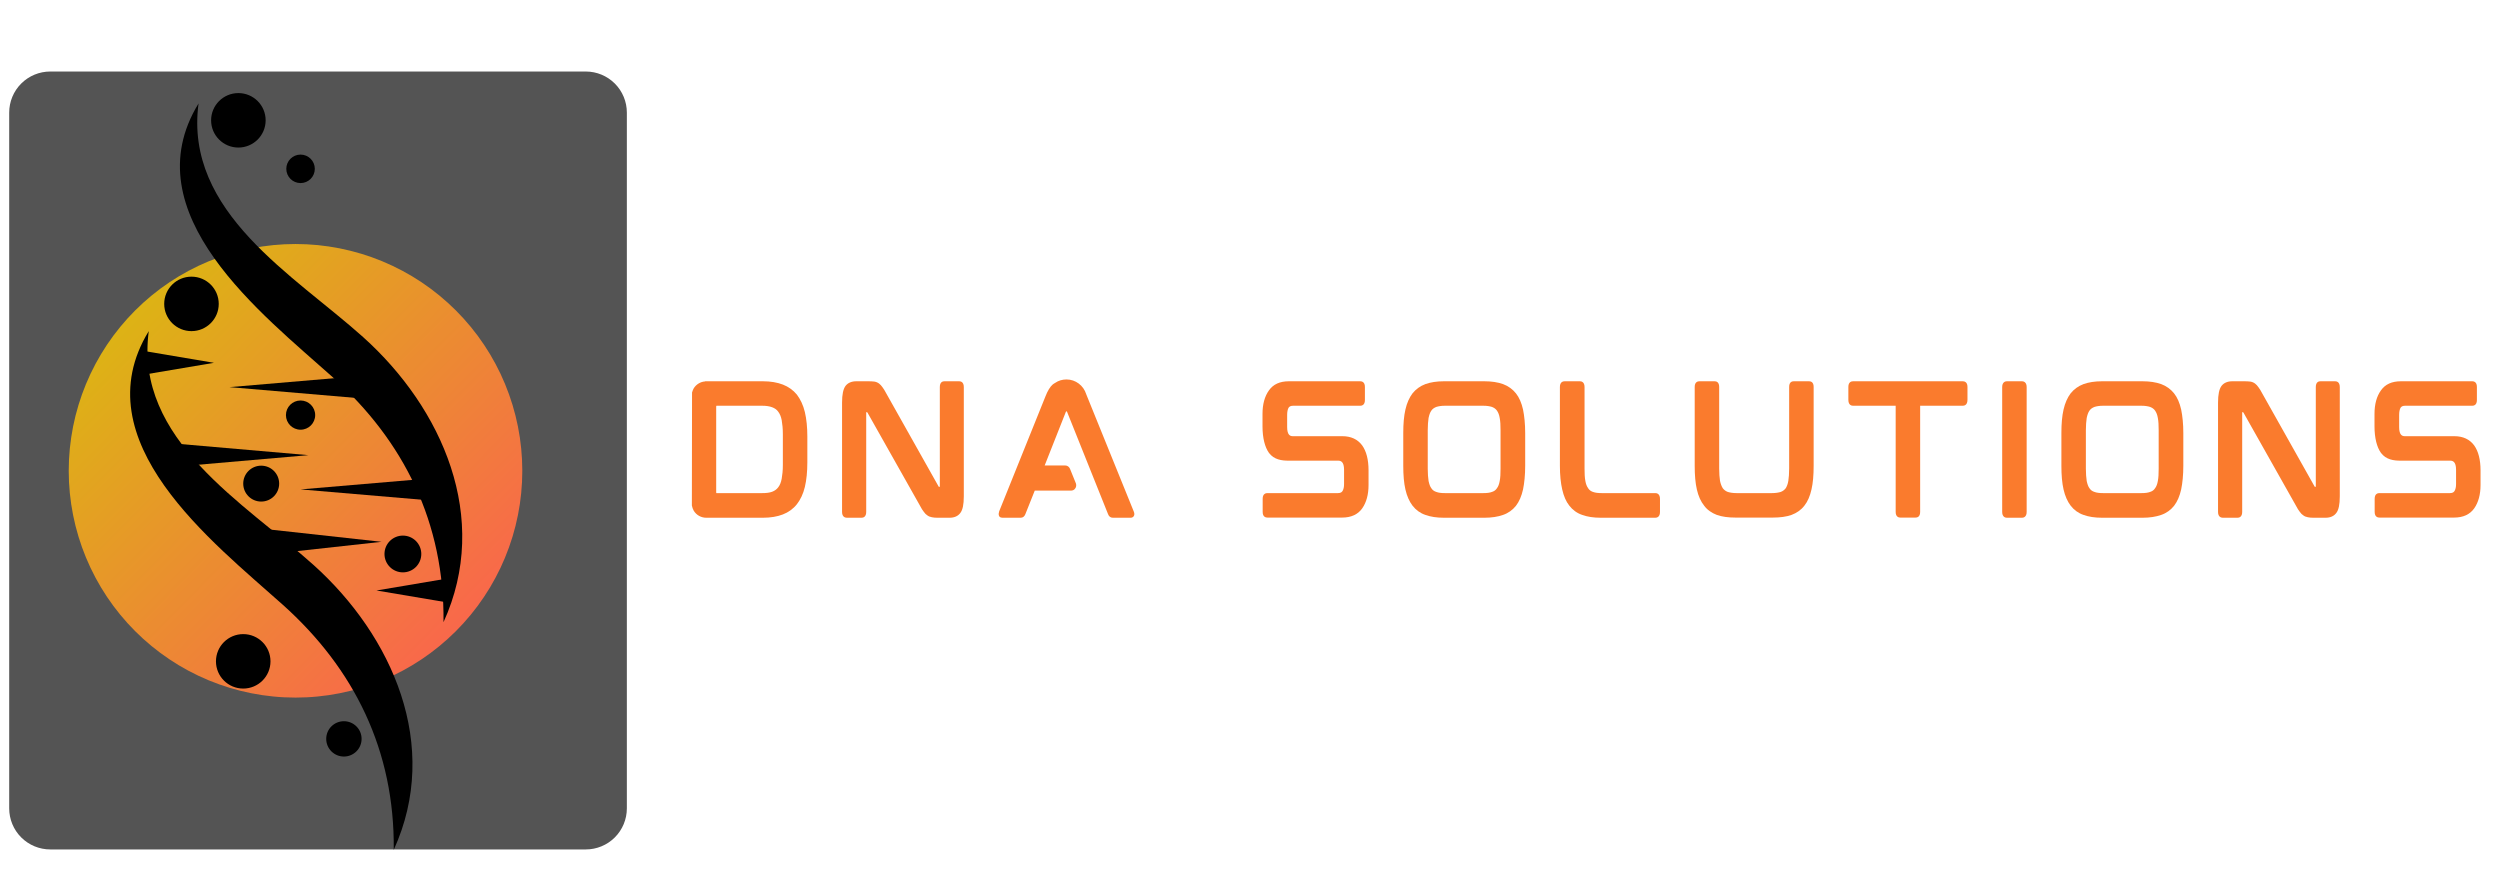 <svg xmlns="http://www.w3.org/2000/svg" xmlns:xlink="http://www.w3.org/1999/xlink" width="1400" zoomAndPan="magnify" viewBox="0 0 1050 375" height="500" preserveAspectRatio="xMidYMid meet" version="1.0"><defs><g/><clipPath id="a004d4ed80"><path d="M 3.863 30.039 L 263.434 30.039 L 263.434 356.992 L 3.863 356.992 Z M 3.863 30.039 " clip-rule="nonzero"/></clipPath><clipPath id="1255bc9f56"><path d="M 21.113 30.039 L 246.027 30.039 C 250.602 30.039 254.988 31.855 258.223 35.09 C 261.457 38.324 263.277 42.711 263.277 47.289 L 263.277 339.516 C 263.277 344.09 261.457 348.48 258.223 351.715 C 254.988 354.949 250.602 356.766 246.027 356.766 L 21.113 356.766 C 16.539 356.766 12.152 354.949 8.914 351.715 C 5.68 348.48 3.863 344.09 3.863 339.516 L 3.863 47.289 C 3.863 42.711 5.68 38.324 8.914 35.09 C 12.152 31.855 16.539 30.039 21.113 30.039 " clip-rule="nonzero"/></clipPath><clipPath id="11ccc9319d"><path d="M 28.867 102.488 L 219.367 102.488 L 219.367 292.988 L 28.867 292.988 Z M 28.867 102.488 " clip-rule="nonzero"/></clipPath><clipPath id="e06422408d"><path d="M 219.367 197.738 C 219.367 199.297 219.328 200.855 219.25 202.41 C 219.176 203.969 219.059 205.523 218.906 207.074 C 218.754 208.625 218.562 210.172 218.336 211.715 C 218.105 213.254 217.84 214.793 217.535 216.32 C 217.23 217.848 216.891 219.371 216.512 220.883 C 216.133 222.395 215.719 223.895 215.266 225.387 C 214.812 226.879 214.324 228.359 213.797 229.828 C 213.273 231.293 212.711 232.75 212.117 234.188 C 211.52 235.629 210.887 237.055 210.223 238.461 C 209.555 239.871 208.855 241.262 208.117 242.637 C 207.383 244.012 206.617 245.367 205.816 246.707 C 205.012 248.043 204.18 249.359 203.312 250.656 C 202.449 251.953 201.551 253.227 200.621 254.477 C 199.691 255.73 198.734 256.957 197.746 258.164 C 196.758 259.367 195.738 260.547 194.691 261.703 C 193.645 262.859 192.57 263.988 191.469 265.09 C 190.367 266.191 189.238 267.266 188.082 268.312 C 186.926 269.359 185.746 270.379 184.543 271.367 C 183.336 272.355 182.109 273.316 180.855 274.242 C 179.605 275.172 178.328 276.07 177.035 276.934 C 175.738 277.801 174.422 278.637 173.086 279.438 C 171.746 280.238 170.391 281.008 169.016 281.742 C 167.641 282.477 166.25 283.176 164.84 283.844 C 163.43 284.508 162.008 285.141 160.566 285.738 C 159.125 286.332 157.672 286.895 156.203 287.418 C 154.738 287.945 153.258 288.434 151.766 288.887 C 150.273 289.34 148.773 289.754 147.258 290.133 C 145.746 290.512 144.227 290.852 142.699 291.156 C 141.168 291.461 139.633 291.727 138.094 291.957 C 136.551 292.184 135.004 292.375 133.453 292.527 C 131.902 292.684 130.348 292.797 128.789 292.871 C 127.234 292.949 125.676 292.988 124.117 292.988 C 122.559 292.988 121 292.949 119.441 292.871 C 117.887 292.797 116.332 292.684 114.781 292.527 C 113.227 292.375 111.684 292.184 110.141 291.957 C 108.598 291.727 107.062 291.461 105.535 291.156 C 104.004 290.852 102.484 290.512 100.973 290.133 C 99.461 289.754 97.957 289.34 96.465 288.887 C 94.973 288.434 93.496 287.945 92.027 287.418 C 90.559 286.895 89.105 286.332 87.664 285.738 C 86.227 285.141 84.801 284.508 83.391 283.844 C 81.98 283.176 80.59 282.477 79.215 281.742 C 77.84 281.008 76.484 280.238 75.148 279.438 C 73.812 278.637 72.492 277.801 71.199 276.934 C 69.902 276.07 68.629 275.172 67.375 274.242 C 66.125 273.316 64.895 272.355 63.691 271.367 C 62.484 270.379 61.305 269.359 60.148 268.312 C 58.996 267.266 57.867 266.191 56.766 265.09 C 55.66 263.988 54.586 262.859 53.539 261.703 C 52.492 260.547 51.477 259.367 50.488 258.164 C 49.496 256.957 48.539 255.73 47.609 254.477 C 46.684 253.227 45.785 251.953 44.918 250.656 C 44.051 249.359 43.219 248.043 42.418 246.707 C 41.617 245.367 40.848 244.012 40.113 242.637 C 39.379 241.262 38.676 239.871 38.012 238.461 C 37.344 237.055 36.715 235.629 36.117 234.188 C 35.52 232.75 34.961 231.293 34.434 229.828 C 33.91 228.359 33.418 226.879 32.969 225.387 C 32.516 223.895 32.098 222.395 31.719 220.883 C 31.34 219.371 31 217.848 30.695 216.32 C 30.391 214.793 30.125 213.254 29.898 211.715 C 29.668 210.172 29.477 208.625 29.324 207.074 C 29.172 205.523 29.059 203.969 28.98 202.41 C 28.902 200.855 28.867 199.297 28.867 197.738 C 28.867 196.18 28.902 194.621 28.98 193.062 C 29.059 191.508 29.172 189.953 29.324 188.402 C 29.477 186.852 29.668 185.305 29.898 183.762 C 30.125 182.219 30.391 180.684 30.695 179.156 C 31 177.625 31.34 176.105 31.719 174.594 C 32.098 173.082 32.516 171.578 32.969 170.09 C 33.418 168.598 33.91 167.117 34.434 165.648 C 34.961 164.18 35.52 162.727 36.117 161.289 C 36.715 159.848 37.344 158.422 38.012 157.012 C 38.676 155.605 39.379 154.211 40.113 152.836 C 40.848 151.461 41.617 150.105 42.418 148.77 C 43.219 147.434 44.051 146.117 44.918 144.82 C 45.785 143.523 46.684 142.25 47.609 140.996 C 48.539 139.746 49.496 138.516 50.488 137.312 C 51.477 136.105 52.492 134.926 53.539 133.773 C 54.586 132.617 55.66 131.488 56.766 130.387 C 57.867 129.285 58.996 128.211 60.148 127.164 C 61.305 126.117 62.484 125.098 63.691 124.109 C 64.895 123.121 66.125 122.16 67.375 121.23 C 68.629 120.305 69.902 119.406 71.199 118.539 C 72.492 117.676 73.812 116.84 75.148 116.039 C 76.484 115.238 77.84 114.469 79.215 113.734 C 80.59 113 81.98 112.301 83.391 111.633 C 84.801 110.965 86.227 110.336 87.664 109.738 C 89.105 109.141 90.559 108.582 92.027 108.055 C 93.496 107.531 94.973 107.043 96.465 106.59 C 97.957 106.137 99.461 105.723 100.973 105.344 C 102.484 104.965 104.004 104.621 105.535 104.316 C 107.062 104.016 108.598 103.746 110.141 103.52 C 111.684 103.289 113.227 103.098 114.781 102.945 C 116.332 102.793 117.887 102.68 119.441 102.602 C 121 102.527 122.559 102.488 124.117 102.488 C 125.676 102.488 127.234 102.527 128.789 102.602 C 130.348 102.68 131.902 102.793 133.453 102.945 C 135.004 103.098 136.551 103.289 138.094 103.52 C 139.633 103.746 141.168 104.016 142.699 104.316 C 144.227 104.621 145.746 104.965 147.258 105.344 C 148.773 105.723 150.273 106.137 151.766 106.59 C 153.258 107.043 154.738 107.531 156.203 108.055 C 157.672 108.582 159.125 109.141 160.566 109.738 C 162.008 110.336 163.43 110.965 164.84 111.633 C 166.25 112.301 167.641 113 169.016 113.734 C 170.391 114.469 171.746 115.238 173.086 116.039 C 174.422 116.84 175.738 117.676 177.035 118.539 C 178.328 119.406 179.605 120.305 180.855 121.23 C 182.109 122.16 183.336 123.121 184.543 124.109 C 185.746 125.098 186.926 126.117 188.082 127.164 C 189.238 128.211 190.367 129.285 191.469 130.387 C 192.57 131.488 193.645 132.617 194.691 133.773 C 195.738 134.926 196.758 136.105 197.746 137.312 C 198.734 138.516 199.691 139.746 200.621 140.996 C 201.551 142.25 202.449 143.523 203.312 144.82 C 204.18 146.117 205.012 147.434 205.816 148.77 C 206.617 150.105 207.383 151.461 208.117 152.836 C 208.855 154.211 209.555 155.605 210.223 157.012 C 210.887 158.422 211.52 159.848 212.117 161.289 C 212.711 162.727 213.273 164.18 213.797 165.648 C 214.324 167.117 214.812 168.598 215.266 170.09 C 215.719 171.578 216.133 173.082 216.512 174.594 C 216.891 176.105 217.23 177.625 217.535 179.156 C 217.84 180.684 218.105 182.219 218.336 183.762 C 218.562 185.305 218.754 186.852 218.906 188.402 C 219.059 189.953 219.176 191.508 219.25 193.062 C 219.328 194.621 219.367 196.18 219.367 197.738 Z M 219.367 197.738 " clip-rule="nonzero"/></clipPath><linearGradient x1="0" gradientTransform="matrix(190.5, 0, 0, 190.5, 28.866, 102.488)" y1="0" x2="1.005" gradientUnits="userSpaceOnUse" y2="0.995" id="797396bf68"><stop stop-opacity="1" stop-color="rgb(84.299%, 76.099%, 3.899%)" offset="0"/><stop stop-opacity="1" stop-color="rgb(84.36%, 75.937%, 4.015%)" offset="0.008"/><stop stop-opacity="1" stop-color="rgb(84.48%, 75.612%, 4.248%)" offset="0.016"/><stop stop-opacity="1" stop-color="rgb(84.602%, 75.288%, 4.482%)" offset="0.023"/><stop stop-opacity="1" stop-color="rgb(84.723%, 74.963%, 4.715%)" offset="0.031"/><stop stop-opacity="1" stop-color="rgb(84.845%, 74.64%, 4.948%)" offset="0.039"/><stop stop-opacity="1" stop-color="rgb(84.966%, 74.315%, 5.18%)" offset="0.047"/><stop stop-opacity="1" stop-color="rgb(85.086%, 73.991%, 5.414%)" offset="0.055"/><stop stop-opacity="1" stop-color="rgb(85.208%, 73.666%, 5.647%)" offset="0.062"/><stop stop-opacity="1" stop-color="rgb(85.329%, 73.343%, 5.881%)" offset="0.07"/><stop stop-opacity="1" stop-color="rgb(85.451%, 73.018%, 6.114%)" offset="0.078"/><stop stop-opacity="1" stop-color="rgb(85.571%, 72.694%, 6.346%)" offset="0.086"/><stop stop-opacity="1" stop-color="rgb(85.693%, 72.369%, 6.58%)" offset="0.094"/><stop stop-opacity="1" stop-color="rgb(85.814%, 72.046%, 6.813%)" offset="0.102"/><stop stop-opacity="1" stop-color="rgb(85.934%, 71.721%, 7.047%)" offset="0.109"/><stop stop-opacity="1" stop-color="rgb(86.057%, 71.397%, 7.28%)" offset="0.117"/><stop stop-opacity="1" stop-color="rgb(86.177%, 71.072%, 7.512%)" offset="0.125"/><stop stop-opacity="1" stop-color="rgb(86.299%, 70.749%, 7.745%)" offset="0.133"/><stop stop-opacity="1" stop-color="rgb(86.42%, 70.424%, 7.979%)" offset="0.141"/><stop stop-opacity="1" stop-color="rgb(86.542%, 70.1%, 8.212%)" offset="0.148"/><stop stop-opacity="1" stop-color="rgb(86.662%, 69.775%, 8.446%)" offset="0.156"/><stop stop-opacity="1" stop-color="rgb(86.784%, 69.452%, 8.678%)" offset="0.164"/><stop stop-opacity="1" stop-color="rgb(86.905%, 69.127%, 8.911%)" offset="0.172"/><stop stop-opacity="1" stop-color="rgb(87.025%, 68.803%, 9.145%)" offset="0.18"/><stop stop-opacity="1" stop-color="rgb(87.148%, 68.478%, 9.378%)" offset="0.188"/><stop stop-opacity="1" stop-color="rgb(87.268%, 68.155%, 9.612%)" offset="0.195"/><stop stop-opacity="1" stop-color="rgb(87.39%, 67.83%, 9.843%)" offset="0.203"/><stop stop-opacity="1" stop-color="rgb(87.511%, 67.506%, 10.077%)" offset="0.211"/><stop stop-opacity="1" stop-color="rgb(87.633%, 67.181%, 10.31%)" offset="0.219"/><stop stop-opacity="1" stop-color="rgb(87.753%, 66.858%, 10.544%)" offset="0.227"/><stop stop-opacity="1" stop-color="rgb(87.874%, 66.533%, 10.777%)" offset="0.234"/><stop stop-opacity="1" stop-color="rgb(87.996%, 66.209%, 11.009%)" offset="0.242"/><stop stop-opacity="1" stop-color="rgb(88.116%, 65.884%, 11.243%)" offset="0.25"/><stop stop-opacity="1" stop-color="rgb(88.239%, 65.561%, 11.476%)" offset="0.258"/><stop stop-opacity="1" stop-color="rgb(88.359%, 65.236%, 11.71%)" offset="0.266"/><stop stop-opacity="1" stop-color="rgb(88.481%, 64.912%, 11.943%)" offset="0.273"/><stop stop-opacity="1" stop-color="rgb(88.602%, 64.587%, 12.175%)" offset="0.281"/><stop stop-opacity="1" stop-color="rgb(88.724%, 64.264%, 12.408%)" offset="0.289"/><stop stop-opacity="1" stop-color="rgb(88.844%, 63.939%, 12.642%)" offset="0.297"/><stop stop-opacity="1" stop-color="rgb(88.965%, 63.615%, 12.875%)" offset="0.305"/><stop stop-opacity="1" stop-color="rgb(89.087%, 63.29%, 13.109%)" offset="0.312"/><stop stop-opacity="1" stop-color="rgb(89.207%, 62.967%, 13.341%)" offset="0.32"/><stop stop-opacity="1" stop-color="rgb(89.33%, 62.642%, 13.574%)" offset="0.328"/><stop stop-opacity="1" stop-color="rgb(89.45%, 62.318%, 13.808%)" offset="0.336"/><stop stop-opacity="1" stop-color="rgb(89.572%, 61.993%, 14.041%)" offset="0.344"/><stop stop-opacity="1" stop-color="rgb(89.693%, 61.67%, 14.275%)" offset="0.352"/><stop stop-opacity="1" stop-color="rgb(89.813%, 61.345%, 14.507%)" offset="0.359"/><stop stop-opacity="1" stop-color="rgb(89.935%, 61.021%, 14.74%)" offset="0.367"/><stop stop-opacity="1" stop-color="rgb(90.056%, 60.696%, 14.973%)" offset="0.375"/><stop stop-opacity="1" stop-color="rgb(90.178%, 60.373%, 15.207%)" offset="0.383"/><stop stop-opacity="1" stop-color="rgb(90.298%, 60.048%, 15.44%)" offset="0.391"/><stop stop-opacity="1" stop-color="rgb(90.421%, 59.724%, 15.672%)" offset="0.398"/><stop stop-opacity="1" stop-color="rgb(90.541%, 59.399%, 15.906%)" offset="0.406"/><stop stop-opacity="1" stop-color="rgb(90.662%, 59.076%, 16.139%)" offset="0.414"/><stop stop-opacity="1" stop-color="rgb(90.784%, 58.751%, 16.373%)" offset="0.422"/><stop stop-opacity="1" stop-color="rgb(90.904%, 58.427%, 16.606%)" offset="0.43"/><stop stop-opacity="1" stop-color="rgb(91.026%, 58.102%, 16.84%)" offset="0.438"/><stop stop-opacity="1" stop-color="rgb(91.147%, 57.779%, 17.072%)" offset="0.445"/><stop stop-opacity="1" stop-color="rgb(91.269%, 57.454%, 17.305%)" offset="0.453"/><stop stop-opacity="1" stop-color="rgb(91.389%, 57.13%, 17.538%)" offset="0.461"/><stop stop-opacity="1" stop-color="rgb(91.512%, 56.805%, 17.772%)" offset="0.469"/><stop stop-opacity="1" stop-color="rgb(91.632%, 56.482%, 18.005%)" offset="0.477"/><stop stop-opacity="1" stop-color="rgb(91.753%, 56.157%, 18.237%)" offset="0.484"/><stop stop-opacity="1" stop-color="rgb(91.875%, 55.833%, 18.471%)" offset="0.492"/><stop stop-opacity="1" stop-color="rgb(91.995%, 55.508%, 18.704%)" offset="0.498"/><stop stop-opacity="1" stop-color="rgb(92.056%, 55.347%, 18.822%)" offset="0.5"/><stop stop-opacity="1" stop-color="rgb(92.117%, 55.185%, 18.938%)" offset="0.502"/><stop stop-opacity="1" stop-color="rgb(92.178%, 55.023%, 19.055%)" offset="0.508"/><stop stop-opacity="1" stop-color="rgb(92.238%, 54.86%, 19.171%)" offset="0.516"/><stop stop-opacity="1" stop-color="rgb(92.36%, 54.535%, 19.403%)" offset="0.523"/><stop stop-opacity="1" stop-color="rgb(92.48%, 54.211%, 19.637%)" offset="0.531"/><stop stop-opacity="1" stop-color="rgb(92.601%, 53.886%, 19.87%)" offset="0.539"/><stop stop-opacity="1" stop-color="rgb(92.723%, 53.563%, 20.103%)" offset="0.547"/><stop stop-opacity="1" stop-color="rgb(92.844%, 53.238%, 20.337%)" offset="0.555"/><stop stop-opacity="1" stop-color="rgb(92.966%, 52.914%, 20.569%)" offset="0.562"/><stop stop-opacity="1" stop-color="rgb(93.086%, 52.589%, 20.802%)" offset="0.57"/><stop stop-opacity="1" stop-color="rgb(93.208%, 52.266%, 21.036%)" offset="0.578"/><stop stop-opacity="1" stop-color="rgb(93.329%, 51.941%, 21.269%)" offset="0.586"/><stop stop-opacity="1" stop-color="rgb(93.451%, 51.617%, 21.503%)" offset="0.594"/><stop stop-opacity="1" stop-color="rgb(93.571%, 51.292%, 21.735%)" offset="0.602"/><stop stop-opacity="1" stop-color="rgb(93.692%, 50.969%, 21.968%)" offset="0.609"/><stop stop-opacity="1" stop-color="rgb(93.814%, 50.644%, 22.202%)" offset="0.617"/><stop stop-opacity="1" stop-color="rgb(93.935%, 50.32%, 22.435%)" offset="0.625"/><stop stop-opacity="1" stop-color="rgb(94.057%, 49.995%, 22.668%)" offset="0.633"/><stop stop-opacity="1" stop-color="rgb(94.177%, 49.672%, 22.9%)" offset="0.641"/><stop stop-opacity="1" stop-color="rgb(94.299%, 49.347%, 23.134%)" offset="0.648"/><stop stop-opacity="1" stop-color="rgb(94.42%, 49.023%, 23.367%)" offset="0.656"/><stop stop-opacity="1" stop-color="rgb(94.54%, 48.698%, 23.601%)" offset="0.664"/><stop stop-opacity="1" stop-color="rgb(94.662%, 48.375%, 23.834%)" offset="0.672"/><stop stop-opacity="1" stop-color="rgb(94.783%, 48.05%, 24.066%)" offset="0.68"/><stop stop-opacity="1" stop-color="rgb(94.905%, 47.726%, 24.3%)" offset="0.688"/><stop stop-opacity="1" stop-color="rgb(95.026%, 47.401%, 24.533%)" offset="0.695"/><stop stop-opacity="1" stop-color="rgb(95.148%, 47.078%, 24.767%)" offset="0.703"/><stop stop-opacity="1" stop-color="rgb(95.268%, 46.753%, 25%)" offset="0.711"/><stop stop-opacity="1" stop-color="rgb(95.39%, 46.429%, 25.232%)" offset="0.719"/><stop stop-opacity="1" stop-color="rgb(95.511%, 46.104%, 25.465%)" offset="0.727"/><stop stop-opacity="1" stop-color="rgb(95.631%, 45.781%, 25.699%)" offset="0.734"/><stop stop-opacity="1" stop-color="rgb(95.753%, 45.456%, 25.932%)" offset="0.742"/><stop stop-opacity="1" stop-color="rgb(95.874%, 45.132%, 26.166%)" offset="0.75"/><stop stop-opacity="1" stop-color="rgb(95.996%, 44.807%, 26.398%)" offset="0.758"/><stop stop-opacity="1" stop-color="rgb(96.117%, 44.484%, 26.631%)" offset="0.766"/><stop stop-opacity="1" stop-color="rgb(96.239%, 44.159%, 26.865%)" offset="0.773"/><stop stop-opacity="1" stop-color="rgb(96.359%, 43.835%, 27.098%)" offset="0.781"/><stop stop-opacity="1" stop-color="rgb(96.48%, 43.51%, 27.332%)" offset="0.789"/><stop stop-opacity="1" stop-color="rgb(96.602%, 43.187%, 27.563%)" offset="0.797"/><stop stop-opacity="1" stop-color="rgb(96.722%, 42.862%, 27.797%)" offset="0.805"/><stop stop-opacity="1" stop-color="rgb(96.844%, 42.538%, 28.03%)" offset="0.812"/><stop stop-opacity="1" stop-color="rgb(96.965%, 42.213%, 28.264%)" offset="0.82"/><stop stop-opacity="1" stop-color="rgb(97.087%, 41.89%, 28.497%)" offset="0.828"/><stop stop-opacity="1" stop-color="rgb(97.208%, 41.565%, 28.729%)" offset="0.836"/><stop stop-opacity="1" stop-color="rgb(97.33%, 41.241%, 28.963%)" offset="0.844"/><stop stop-opacity="1" stop-color="rgb(97.45%, 40.916%, 29.196%)" offset="0.852"/><stop stop-opacity="1" stop-color="rgb(97.571%, 40.593%, 29.43%)" offset="0.859"/><stop stop-opacity="1" stop-color="rgb(97.693%, 40.268%, 29.663%)" offset="0.867"/><stop stop-opacity="1" stop-color="rgb(97.813%, 39.944%, 29.895%)" offset="0.875"/><stop stop-opacity="1" stop-color="rgb(97.935%, 39.619%, 30.128%)" offset="0.883"/><stop stop-opacity="1" stop-color="rgb(98.056%, 39.296%, 30.362%)" offset="0.891"/><stop stop-opacity="1" stop-color="rgb(98.178%, 38.971%, 30.595%)" offset="0.898"/><stop stop-opacity="1" stop-color="rgb(98.299%, 38.647%, 30.829%)" offset="0.906"/><stop stop-opacity="1" stop-color="rgb(98.419%, 38.322%, 31.061%)" offset="0.914"/><stop stop-opacity="1" stop-color="rgb(98.541%, 37.999%, 31.294%)" offset="0.922"/><stop stop-opacity="1" stop-color="rgb(98.662%, 37.674%, 31.528%)" offset="0.93"/><stop stop-opacity="1" stop-color="rgb(98.784%, 37.35%, 31.761%)" offset="0.938"/><stop stop-opacity="1" stop-color="rgb(98.904%, 37.025%, 31.995%)" offset="0.945"/><stop stop-opacity="1" stop-color="rgb(99.026%, 36.702%, 32.227%)" offset="0.953"/><stop stop-opacity="1" stop-color="rgb(99.147%, 36.377%, 32.46%)" offset="0.961"/><stop stop-opacity="1" stop-color="rgb(99.269%, 36.053%, 32.693%)" offset="0.969"/><stop stop-opacity="1" stop-color="rgb(99.39%, 35.728%, 32.927%)" offset="0.977"/><stop stop-opacity="1" stop-color="rgb(99.51%, 35.405%, 33.16%)" offset="0.984"/><stop stop-opacity="1" stop-color="rgb(99.632%, 35.08%, 33.392%)" offset="0.992"/><stop stop-opacity="1" stop-color="rgb(99.753%, 34.756%, 33.626%)" offset="1"/></linearGradient><clipPath id="d6f66dc900"><path d="M 75.438 43.184 L 194.148 43.184 L 194.148 261.477 L 75.438 261.477 Z M 75.438 43.184 " clip-rule="nonzero"/></clipPath><clipPath id="500d328621"><path d="M 54.656 139 L 173.371 139 L 173.371 356.93 L 54.656 356.93 Z M 54.656 139 " clip-rule="nonzero"/></clipPath><clipPath id="20e1491264"><path d="M 88 39.016 L 112 39.016 L 112 62 L 88 62 Z M 88 39.016 " clip-rule="nonzero"/></clipPath></defs><g clip-path="url(#a004d4ed80)"><g clip-path="url(#1255bc9f56)"><path fill="#545454" d="M 3.863 30.039 L 263.434 30.039 L 263.434 356.992 L 3.863 356.992 Z M 3.863 30.039 " fill-opacity="1" fill-rule="nonzero"/></g></g><g fill="#ffffff" fill-opacity="1"><g transform="translate(671.367, 54.029)"><g/></g></g><g fill="#fa7b2d" fill-opacity="1"><g transform="translate(285.027, 217.384)"><g><path d="M 53.012 -44.328 C 52.32 -47.246 51.137 -49.68 49.68 -51.625 C 48.148 -53.5 46.133 -54.957 43.773 -55.863 C 41.41 -56.766 38.633 -57.25 35.367 -57.25 L 11.117 -57.25 L 11.117 -57.184 C 9.102 -57.043 7.363 -55.93 6.324 -54.266 C 6.043 -53.707 5.766 -53.082 5.629 -52.527 L 5.559 -5.07 C 5.699 -4.309 5.977 -3.543 6.324 -2.918 C 7.434 -1.043 9.449 0.07 11.602 0.07 L 35.367 0.07 C 38.633 0.07 41.48 -0.418 43.773 -1.32 C 46.133 -2.223 48.148 -3.684 49.68 -5.629 C 51.137 -7.504 52.32 -9.938 53.012 -12.855 C 53.707 -15.773 54.055 -19.246 54.055 -23.137 L 54.055 -34.047 C 54.055 -37.938 53.707 -41.41 53.012 -44.328 Z M 15.773 -10.629 L 15.773 -46.551 C 15.773 -46.828 15.84 -46.969 15.91 -46.969 L 35.156 -46.969 C 36.754 -46.969 38.145 -46.762 39.258 -46.344 C 40.367 -45.926 41.203 -45.371 41.828 -44.469 C 42.523 -43.562 43.008 -42.383 43.285 -40.922 C 43.562 -39.324 43.773 -37.379 43.773 -35.086 L 43.773 -22.094 C 43.773 -19.801 43.562 -17.855 43.285 -16.328 C 43.008 -14.801 42.523 -13.617 41.828 -12.715 C 41.203 -11.883 40.367 -11.254 39.258 -10.84 C 38.145 -10.422 36.754 -10.281 35.156 -10.281 L 15.84 -10.281 C 15.84 -10.281 15.773 -10.352 15.773 -10.629 Z M 15.773 -10.629 "/></g></g></g><g fill="#fa7b2d" fill-opacity="1"><g transform="translate(348.105, 217.384)"><g><path d="M 54.75 -57.25 L 48.566 -57.25 C 47.941 -57.25 46.621 -57.043 46.621 -54.82 L 46.621 -13.062 C 46.621 -12.992 46.621 -12.992 46.621 -12.922 L 46.273 -12.922 C 46.203 -12.922 46.133 -12.922 46.066 -13.133 L 24.109 -52.18 C 23.555 -53.223 23.066 -54.055 22.582 -54.68 C 22.094 -55.375 21.609 -55.93 21.121 -56.277 C 20.566 -56.695 19.941 -56.973 19.176 -57.113 C 18.48 -57.184 17.648 -57.25 16.746 -57.25 L 11.535 -57.25 C 9.52 -57.25 7.988 -56.559 7.016 -55.305 C 6.043 -53.984 5.559 -51.691 5.559 -48.289 L 5.559 -2.363 C 5.559 -0.207 6.949 0.07 7.574 0.07 L 13.758 0.07 C 14.383 0.07 15.703 -0.207 15.703 -2.363 L 15.703 -44.121 C 15.703 -44.188 15.703 -44.258 15.703 -44.258 L 16.051 -44.258 C 16.051 -44.258 16.121 -44.258 16.258 -44.051 L 38.285 -5.004 C 38.84 -3.891 39.395 -3.059 39.883 -2.434 C 40.367 -1.738 40.855 -1.25 41.41 -0.902 C 41.965 -0.488 42.59 -0.277 43.285 -0.141 C 43.91 0 44.676 0.07 45.648 0.07 L 50.719 0.07 C 52.734 0.07 54.266 -0.625 55.238 -1.945 C 56.211 -3.195 56.695 -5.488 56.695 -8.895 L 56.695 -54.82 C 56.695 -57.043 55.305 -57.25 54.75 -57.25 Z M 54.75 -57.25 "/></g></g></g><g fill="#fa7b2d" fill-opacity="1"><g transform="translate(413.822, 217.384)"><g><path d="M 42.801 -50.789 C 42.66 -51.137 42.523 -51.555 42.383 -51.832 C 41.27 -55.445 37.938 -58.016 34.113 -58.016 C 32.379 -58.016 30.711 -57.531 29.32 -56.559 C 28.902 -56.348 28.555 -56.07 28.277 -55.863 C 27.234 -54.957 26.195 -53.293 25.223 -50.789 L 5.836 -2.641 C 5.629 -2.016 5.559 -1.391 5.699 -0.973 C 5.766 -0.555 6.113 0.07 7.227 0.07 L 14.867 0.07 C 15.773 0.07 16.465 -0.488 16.812 -1.391 L 20.773 -11.324 L 35.992 -11.324 C 36.754 -11.324 37.449 -11.672 37.797 -12.297 C 38.215 -12.855 38.285 -13.617 38.074 -14.312 L 35.574 -20.496 C 35.227 -21.332 34.461 -21.887 33.559 -21.887 L 24.941 -21.887 L 33.836 -44.398 C 33.906 -44.535 33.977 -44.605 33.977 -44.605 L 34.254 -44.605 C 34.254 -44.605 34.254 -44.605 34.324 -44.469 L 51.555 -1.461 C 51.902 -0.488 52.598 0.07 53.57 0.07 L 61.004 0.07 C 62.113 0.07 62.395 -0.625 62.531 -0.973 C 62.672 -1.391 62.602 -2.016 62.324 -2.641 Z M 42.801 -50.789 "/></g></g></g><g fill="#fa7b2d" fill-opacity="1"><g transform="translate(485.514, 217.384)"><g/></g></g><g fill="#fa7b2d" fill-opacity="1"><g transform="translate(524.694, 217.384)"><g><path d="M 39.117 -34.184 L 18.273 -34.184 C 17.23 -34.184 15.91 -34.602 15.91 -38.004 L 15.91 -43.148 C 15.91 -44.398 16.121 -45.371 16.465 -46.066 C 16.746 -46.48 17.16 -46.969 18.344 -46.969 L 46.621 -46.969 C 47.176 -46.969 48.566 -47.176 48.566 -49.332 L 48.566 -54.891 C 48.566 -57.043 47.176 -57.25 46.621 -57.25 L 16.676 -57.25 C 12.855 -57.25 10.074 -56 8.27 -53.43 C 6.461 -50.93 5.559 -47.594 5.559 -43.562 L 5.559 -38.285 C 5.559 -33.488 6.531 -29.598 8.27 -27.168 C 10.422 -24.316 13.617 -23.902 16.535 -23.902 L 37.379 -23.902 C 38.422 -23.902 39.812 -23.484 39.812 -20.078 L 39.812 -14.105 C 39.812 -12.855 39.605 -11.883 39.188 -11.188 C 38.91 -10.77 38.492 -10.281 37.312 -10.281 L 7.645 -10.281 C 7.016 -10.281 5.629 -10.074 5.629 -7.922 L 5.629 -2.363 C 5.629 -0.207 7.016 0 7.645 0 L 38.977 0 C 42.801 0 45.648 -1.32 47.453 -3.891 C 49.191 -6.391 50.094 -9.656 50.094 -13.688 L 50.094 -19.801 C 50.094 -24.316 49.191 -27.863 47.387 -30.363 C 45.508 -32.863 42.73 -34.184 39.117 -34.184 Z M 39.117 -34.184 "/></g></g></g><g fill="#fa7b2d" fill-opacity="1"><g transform="translate(583.812, 217.384)"><g><path d="M 52.875 -52.18 C 51.484 -53.918 49.68 -55.238 47.453 -56.07 C 45.301 -56.836 42.66 -57.25 39.605 -57.25 L 22.652 -57.25 C 19.594 -57.25 17.023 -56.836 14.867 -56.07 C 12.645 -55.238 10.84 -53.918 9.449 -52.18 C 8.129 -50.441 7.086 -48.148 6.461 -45.371 C 5.836 -42.66 5.559 -39.395 5.559 -35.504 L 5.559 -21.746 C 5.559 -17.855 5.836 -14.52 6.461 -11.812 C 7.086 -9.031 8.129 -6.738 9.449 -5.004 C 10.84 -3.195 12.645 -1.875 14.867 -1.113 C 16.953 -0.348 19.594 0.07 22.652 0.07 L 39.605 0.07 C 42.66 0.07 45.301 -0.348 47.453 -1.113 C 49.68 -1.875 51.484 -3.195 52.875 -4.934 C 54.266 -6.738 55.238 -9.031 55.863 -11.812 C 56.418 -14.52 56.766 -17.855 56.766 -21.746 L 56.766 -35.504 C 56.766 -39.324 56.418 -42.66 55.863 -45.371 C 55.238 -48.148 54.266 -50.441 52.875 -52.18 Z M 46.414 -36.684 L 46.414 -20.496 C 46.414 -18.48 46.344 -16.746 46.066 -15.355 C 45.855 -14.105 45.441 -12.992 44.883 -12.297 C 44.398 -11.535 43.703 -11.047 42.801 -10.77 C 41.895 -10.422 40.715 -10.281 39.258 -10.281 L 22.996 -10.281 C 21.539 -10.281 20.359 -10.422 19.453 -10.77 C 18.551 -11.047 17.855 -11.535 17.371 -12.297 C 16.812 -12.992 16.465 -14.105 16.188 -15.355 C 15.98 -16.746 15.84 -18.48 15.84 -20.496 L 15.84 -36.684 C 15.84 -38.699 15.98 -40.438 16.188 -41.828 C 16.465 -43.148 16.812 -44.188 17.371 -44.953 C 17.855 -45.648 18.551 -46.133 19.453 -46.48 C 20.359 -46.762 21.539 -46.969 22.996 -46.969 L 39.258 -46.969 C 40.715 -46.969 41.895 -46.762 42.801 -46.48 C 43.703 -46.133 44.398 -45.648 44.883 -44.953 C 45.441 -44.188 45.855 -43.148 46.066 -41.828 C 46.344 -40.438 46.414 -38.699 46.414 -36.684 Z M 46.414 -36.684 "/></g></g></g><g fill="#fa7b2d" fill-opacity="1"><g transform="translate(649.599, 217.384)"><g><path d="M 45.648 -10.281 L 23.066 -10.281 C 21.609 -10.281 20.426 -10.422 19.453 -10.77 C 18.621 -11.047 17.926 -11.535 17.441 -12.297 C 16.883 -13.062 16.465 -14.105 16.258 -15.355 C 15.98 -16.746 15.91 -18.48 15.91 -20.566 L 15.91 -54.82 C 15.91 -57.043 14.52 -57.25 13.965 -57.25 L 7.574 -57.25 C 6.949 -57.25 5.559 -57.043 5.559 -54.82 L 5.559 -21.746 C 5.559 -17.855 5.906 -14.52 6.531 -11.812 C 7.156 -9.031 8.129 -6.738 9.52 -5.004 C 10.91 -3.195 12.715 -1.875 14.938 -1.113 C 17.023 -0.348 19.664 0.07 22.719 0.07 L 45.648 0.07 C 46.273 0.07 47.594 -0.207 47.594 -2.363 L 47.594 -7.852 C 47.594 -10.004 46.273 -10.281 45.648 -10.281 Z M 45.648 -10.281 "/></g></g></g><g fill="#fa7b2d" fill-opacity="1"><g transform="translate(706.216, 217.384)"><g><path d="M 53.57 -57.25 L 47.176 -57.25 C 46.551 -57.25 45.23 -57.043 45.23 -54.891 L 45.23 -20.637 C 45.23 -18.551 45.094 -16.746 44.883 -15.426 C 44.676 -14.105 44.258 -13.062 43.773 -12.297 C 43.215 -11.602 42.59 -11.117 41.688 -10.77 C 40.785 -10.492 39.535 -10.281 38.074 -10.281 L 23.066 -10.281 C 21.609 -10.281 20.359 -10.492 19.453 -10.77 C 18.551 -11.117 17.926 -11.602 17.371 -12.297 C 16.883 -13.062 16.465 -14.105 16.188 -15.426 C 15.98 -16.746 15.84 -18.551 15.84 -20.637 L 15.84 -54.891 C 15.84 -57.043 14.52 -57.25 13.895 -57.25 L 7.574 -57.25 C 6.949 -57.25 5.559 -57.043 5.559 -54.891 L 5.559 -21.746 C 5.559 -17.855 5.836 -14.52 6.461 -11.812 C 7.086 -9.031 8.129 -6.738 9.52 -5.004 C 10.84 -3.195 12.715 -1.945 14.867 -1.113 C 17.023 -0.348 19.664 0 22.719 0 L 38.352 0 C 41.41 0 44.051 -0.348 46.203 -1.113 C 48.426 -1.945 50.234 -3.195 51.625 -5.004 C 53.012 -6.738 53.984 -9.031 54.609 -11.812 C 55.238 -14.52 55.516 -17.855 55.516 -21.746 L 55.516 -54.891 C 55.516 -57.043 54.195 -57.25 53.57 -57.25 Z M 53.57 -57.25 "/></g></g></g><g fill="#fa7b2d" fill-opacity="1"><g transform="translate(770.752, 217.384)"><g><path d="M 53.57 -57.25 L 7.574 -57.25 C 6.949 -57.25 5.559 -57.043 5.559 -54.891 L 5.559 -49.469 C 5.559 -47.176 6.949 -46.969 7.574 -46.969 L 25.43 -46.969 L 25.43 -2.363 C 25.43 -0.207 26.82 0 27.375 0 L 33.766 0 C 34.395 0 35.711 -0.207 35.711 -2.363 L 35.711 -46.969 L 53.57 -46.969 C 54.195 -46.969 55.586 -47.176 55.586 -49.469 L 55.586 -54.891 C 55.586 -57.043 54.195 -57.25 53.57 -57.25 Z M 53.57 -57.25 "/></g></g></g><g fill="#fa7b2d" fill-opacity="1"><g transform="translate(835.358, 217.384)"><g><path d="M 13.895 -57.25 L 7.504 -57.25 C 6.949 -57.25 5.559 -56.973 5.559 -54.82 L 5.559 -2.363 C 5.559 -0.207 6.949 0.07 7.504 0.07 L 13.895 0.07 C 14.453 0.07 15.84 -0.207 15.84 -2.363 L 15.84 -54.82 C 15.84 -56.973 14.453 -57.25 13.895 -57.25 Z M 13.895 -57.25 "/></g></g></g><g fill="#fa7b2d" fill-opacity="1"><g transform="translate(860.228, 217.384)"><g><path d="M 52.875 -52.18 C 51.484 -53.918 49.68 -55.238 47.453 -56.07 C 45.301 -56.836 42.66 -57.25 39.605 -57.25 L 22.652 -57.25 C 19.594 -57.25 17.023 -56.836 14.867 -56.07 C 12.645 -55.238 10.84 -53.918 9.449 -52.18 C 8.129 -50.441 7.086 -48.148 6.461 -45.371 C 5.836 -42.66 5.559 -39.395 5.559 -35.504 L 5.559 -21.746 C 5.559 -17.855 5.836 -14.52 6.461 -11.812 C 7.086 -9.031 8.129 -6.738 9.449 -5.004 C 10.84 -3.195 12.645 -1.875 14.867 -1.113 C 16.953 -0.348 19.594 0.07 22.652 0.07 L 39.605 0.07 C 42.66 0.07 45.301 -0.348 47.453 -1.113 C 49.68 -1.875 51.484 -3.195 52.875 -4.934 C 54.266 -6.738 55.238 -9.031 55.863 -11.812 C 56.418 -14.52 56.766 -17.855 56.766 -21.746 L 56.766 -35.504 C 56.766 -39.324 56.418 -42.66 55.863 -45.371 C 55.238 -48.148 54.266 -50.441 52.875 -52.18 Z M 46.414 -36.684 L 46.414 -20.496 C 46.414 -18.48 46.344 -16.746 46.066 -15.355 C 45.855 -14.105 45.441 -12.992 44.883 -12.297 C 44.398 -11.535 43.703 -11.047 42.801 -10.77 C 41.895 -10.422 40.715 -10.281 39.258 -10.281 L 22.996 -10.281 C 21.539 -10.281 20.359 -10.422 19.453 -10.77 C 18.551 -11.047 17.855 -11.535 17.371 -12.297 C 16.812 -12.992 16.465 -14.105 16.188 -15.355 C 15.98 -16.746 15.84 -18.48 15.84 -20.496 L 15.84 -36.684 C 15.84 -38.699 15.98 -40.438 16.188 -41.828 C 16.465 -43.148 16.812 -44.188 17.371 -44.953 C 17.855 -45.648 18.551 -46.133 19.453 -46.48 C 20.359 -46.762 21.539 -46.969 22.996 -46.969 L 39.258 -46.969 C 40.715 -46.969 41.895 -46.762 42.801 -46.48 C 43.703 -46.133 44.398 -45.648 44.883 -44.953 C 45.441 -44.188 45.855 -43.148 46.066 -41.828 C 46.344 -40.438 46.414 -38.699 46.414 -36.684 Z M 46.414 -36.684 "/></g></g></g><g fill="#fa7b2d" fill-opacity="1"><g transform="translate(926.015, 217.384)"><g><path d="M 54.75 -57.25 L 48.566 -57.25 C 47.941 -57.25 46.621 -57.043 46.621 -54.82 L 46.621 -13.062 C 46.621 -12.992 46.621 -12.992 46.621 -12.922 L 46.273 -12.922 C 46.203 -12.922 46.133 -12.922 46.066 -13.133 L 24.109 -52.18 C 23.555 -53.223 23.066 -54.055 22.582 -54.68 C 22.094 -55.375 21.609 -55.93 21.121 -56.277 C 20.566 -56.695 19.941 -56.973 19.176 -57.113 C 18.48 -57.184 17.648 -57.25 16.746 -57.25 L 11.535 -57.25 C 9.52 -57.25 7.988 -56.559 7.016 -55.305 C 6.043 -53.984 5.559 -51.691 5.559 -48.289 L 5.559 -2.363 C 5.559 -0.207 6.949 0.07 7.574 0.07 L 13.758 0.07 C 14.383 0.07 15.703 -0.207 15.703 -2.363 L 15.703 -44.121 C 15.703 -44.188 15.703 -44.258 15.703 -44.258 L 16.051 -44.258 C 16.051 -44.258 16.121 -44.258 16.258 -44.051 L 38.285 -5.004 C 38.84 -3.891 39.395 -3.059 39.883 -2.434 C 40.367 -1.738 40.855 -1.25 41.41 -0.902 C 41.965 -0.488 42.59 -0.277 43.285 -0.141 C 43.91 0 44.676 0.07 45.648 0.07 L 50.719 0.07 C 52.734 0.07 54.266 -0.625 55.238 -1.945 C 56.211 -3.195 56.695 -5.488 56.695 -8.895 L 56.695 -54.82 C 56.695 -57.043 55.305 -57.25 54.75 -57.25 Z M 54.75 -57.25 "/></g></g></g><g fill="#fa7b2d" fill-opacity="1"><g transform="translate(991.732, 217.384)"><g><path d="M 39.117 -34.184 L 18.273 -34.184 C 17.23 -34.184 15.91 -34.602 15.91 -38.004 L 15.91 -43.148 C 15.91 -44.398 16.121 -45.371 16.465 -46.066 C 16.746 -46.48 17.16 -46.969 18.344 -46.969 L 46.621 -46.969 C 47.176 -46.969 48.566 -47.176 48.566 -49.332 L 48.566 -54.891 C 48.566 -57.043 47.176 -57.25 46.621 -57.25 L 16.676 -57.25 C 12.855 -57.25 10.074 -56 8.27 -53.43 C 6.461 -50.93 5.559 -47.594 5.559 -43.562 L 5.559 -38.285 C 5.559 -33.488 6.531 -29.598 8.27 -27.168 C 10.422 -24.316 13.617 -23.902 16.535 -23.902 L 37.379 -23.902 C 38.422 -23.902 39.812 -23.484 39.812 -20.078 L 39.812 -14.105 C 39.812 -12.855 39.605 -11.883 39.188 -11.188 C 38.91 -10.77 38.492 -10.281 37.312 -10.281 L 7.645 -10.281 C 7.016 -10.281 5.629 -10.074 5.629 -7.922 L 5.629 -2.363 C 5.629 -0.207 7.016 0 7.645 0 L 38.977 0 C 42.801 0 45.648 -1.32 47.453 -3.891 C 49.191 -6.391 50.094 -9.656 50.094 -13.688 L 50.094 -19.801 C 50.094 -24.316 49.191 -27.863 47.387 -30.363 C 45.508 -32.863 42.73 -34.184 39.117 -34.184 Z M 39.117 -34.184 "/></g></g></g><g clip-path="url(#11ccc9319d)"><g clip-path="url(#e06422408d)"><path fill="url(#797396bf68)" d="M 28.867 102.488 L 28.867 292.988 L 219.367 292.988 L 219.367 102.488 Z M 28.867 102.488 " fill-rule="nonzero"/></g></g><g clip-path="url(#d6f66dc900)"><path fill="#000000" d="M 83.391 43.449 C 77.273 89.246 123.684 115.668 152.586 141.648 C 185.676 171.395 206.27 217.465 186.277 261.309 C 186.715 219.602 169.707 185.266 139.688 158.375 C 110.465 132.195 55.09 89.633 83.391 43.449 " fill-opacity="1" fill-rule="nonzero"/></g><g clip-path="url(#500d328621)"><path fill="#000000" d="M 62.48 139.074 C 56.367 184.871 102.773 211.293 131.676 237.273 C 164.766 267.02 185.359 313.09 165.371 356.93 C 165.805 315.227 148.797 280.891 118.777 254 C 89.555 227.82 34.18 185.258 62.48 139.074 " fill-opacity="1" fill-rule="nonzero"/></g><path fill="#000000" d="M 89.863 152.379 L 59.609 147.27 L 59.609 157.488 Z M 89.863 152.379 " fill-opacity="1" fill-rule="nonzero"/><path fill="#000000" d="M 158.109 248.004 L 188.363 242.895 L 188.363 253.113 Z M 158.109 248.004 " fill-opacity="1" fill-rule="nonzero"/><path fill="#000000" d="M 96.367 162.598 L 156.25 157.488 L 156.25 167.711 Z M 96.367 162.598 " fill-opacity="1" fill-rule="nonzero"/><path fill="#000000" d="M 126.234 205.551 L 186.266 200.441 L 186.266 210.66 Z M 126.234 205.551 " fill-opacity="1" fill-rule="nonzero"/><path fill="#000000" d="M 129.539 191.164 L 70.691 186.055 L 70.691 196.277 Z M 129.539 191.164 " fill-opacity="1" fill-rule="nonzero"/><path fill="#000000" d="M 160.242 227.562 L 113.785 222.453 L 113.785 232.672 Z M 160.242 227.562 " fill-opacity="1" fill-rule="nonzero"/><path fill="#000000" d="M 176.945 232.672 C 176.945 236.938 173.484 240.395 169.215 240.395 C 164.945 240.395 161.484 236.938 161.484 232.672 C 161.484 228.41 164.945 224.953 169.215 224.953 C 173.484 224.953 176.945 228.41 176.945 232.672 " fill-opacity="1" fill-rule="nonzero"/><path fill="#000000" d="M 117.25 203.121 C 117.25 207.285 113.871 210.66 109.703 210.66 C 105.535 210.66 102.156 207.285 102.156 203.121 C 102.156 198.957 105.535 195.582 109.703 195.582 C 113.871 195.582 117.25 198.957 117.25 203.121 " fill-opacity="1" fill-rule="nonzero"/><path fill="#000000" d="M 132.375 174.34 C 132.375 177.73 129.625 180.477 126.234 180.477 C 122.844 180.477 120.094 177.73 120.094 174.34 C 120.094 170.953 122.844 168.207 126.234 168.207 C 129.625 168.207 132.375 170.953 132.375 174.34 " fill-opacity="1" fill-rule="nonzero"/><path fill="#000000" d="M 91.871 127.633 C 91.871 133.953 86.742 139.074 80.418 139.074 C 74.094 139.074 68.965 133.953 68.965 127.633 C 68.965 121.316 74.094 116.195 80.418 116.195 C 86.742 116.195 91.871 121.316 91.871 127.633 " fill-opacity="1" fill-rule="nonzero"/><g clip-path="url(#20e1491264)"><path fill="#000000" d="M 111.57 50.531 C 111.57 56.852 106.441 61.973 100.117 61.973 C 93.793 61.973 88.664 56.852 88.664 50.531 C 88.664 44.215 93.793 39.094 100.117 39.094 C 106.441 39.094 111.57 44.215 111.57 50.531 " fill-opacity="1" fill-rule="nonzero"/></g><path fill="#000000" d="M 113.605 277.762 C 113.605 284.078 108.48 289.199 102.156 289.199 C 95.828 289.199 90.703 284.078 90.703 277.762 C 90.703 271.445 95.828 266.324 102.156 266.324 C 108.48 266.324 113.605 271.445 113.605 277.762 " fill-opacity="1" fill-rule="nonzero"/><path fill="#000000" d="M 151.871 310.328 C 151.871 314.426 148.543 317.75 144.441 317.75 C 140.34 317.75 137.012 314.426 137.012 310.328 C 137.012 306.23 140.34 302.91 144.441 302.91 C 148.543 302.91 151.871 306.23 151.871 310.328 " fill-opacity="1" fill-rule="nonzero"/><path fill="#000000" d="M 132.219 70.91 C 132.219 74.215 129.539 76.891 126.234 76.891 C 122.926 76.891 120.246 74.215 120.246 70.91 C 120.246 67.609 122.926 64.93 126.234 64.93 C 129.539 64.93 132.219 67.609 132.219 70.91 " fill-opacity="1" fill-rule="nonzero"/></svg>